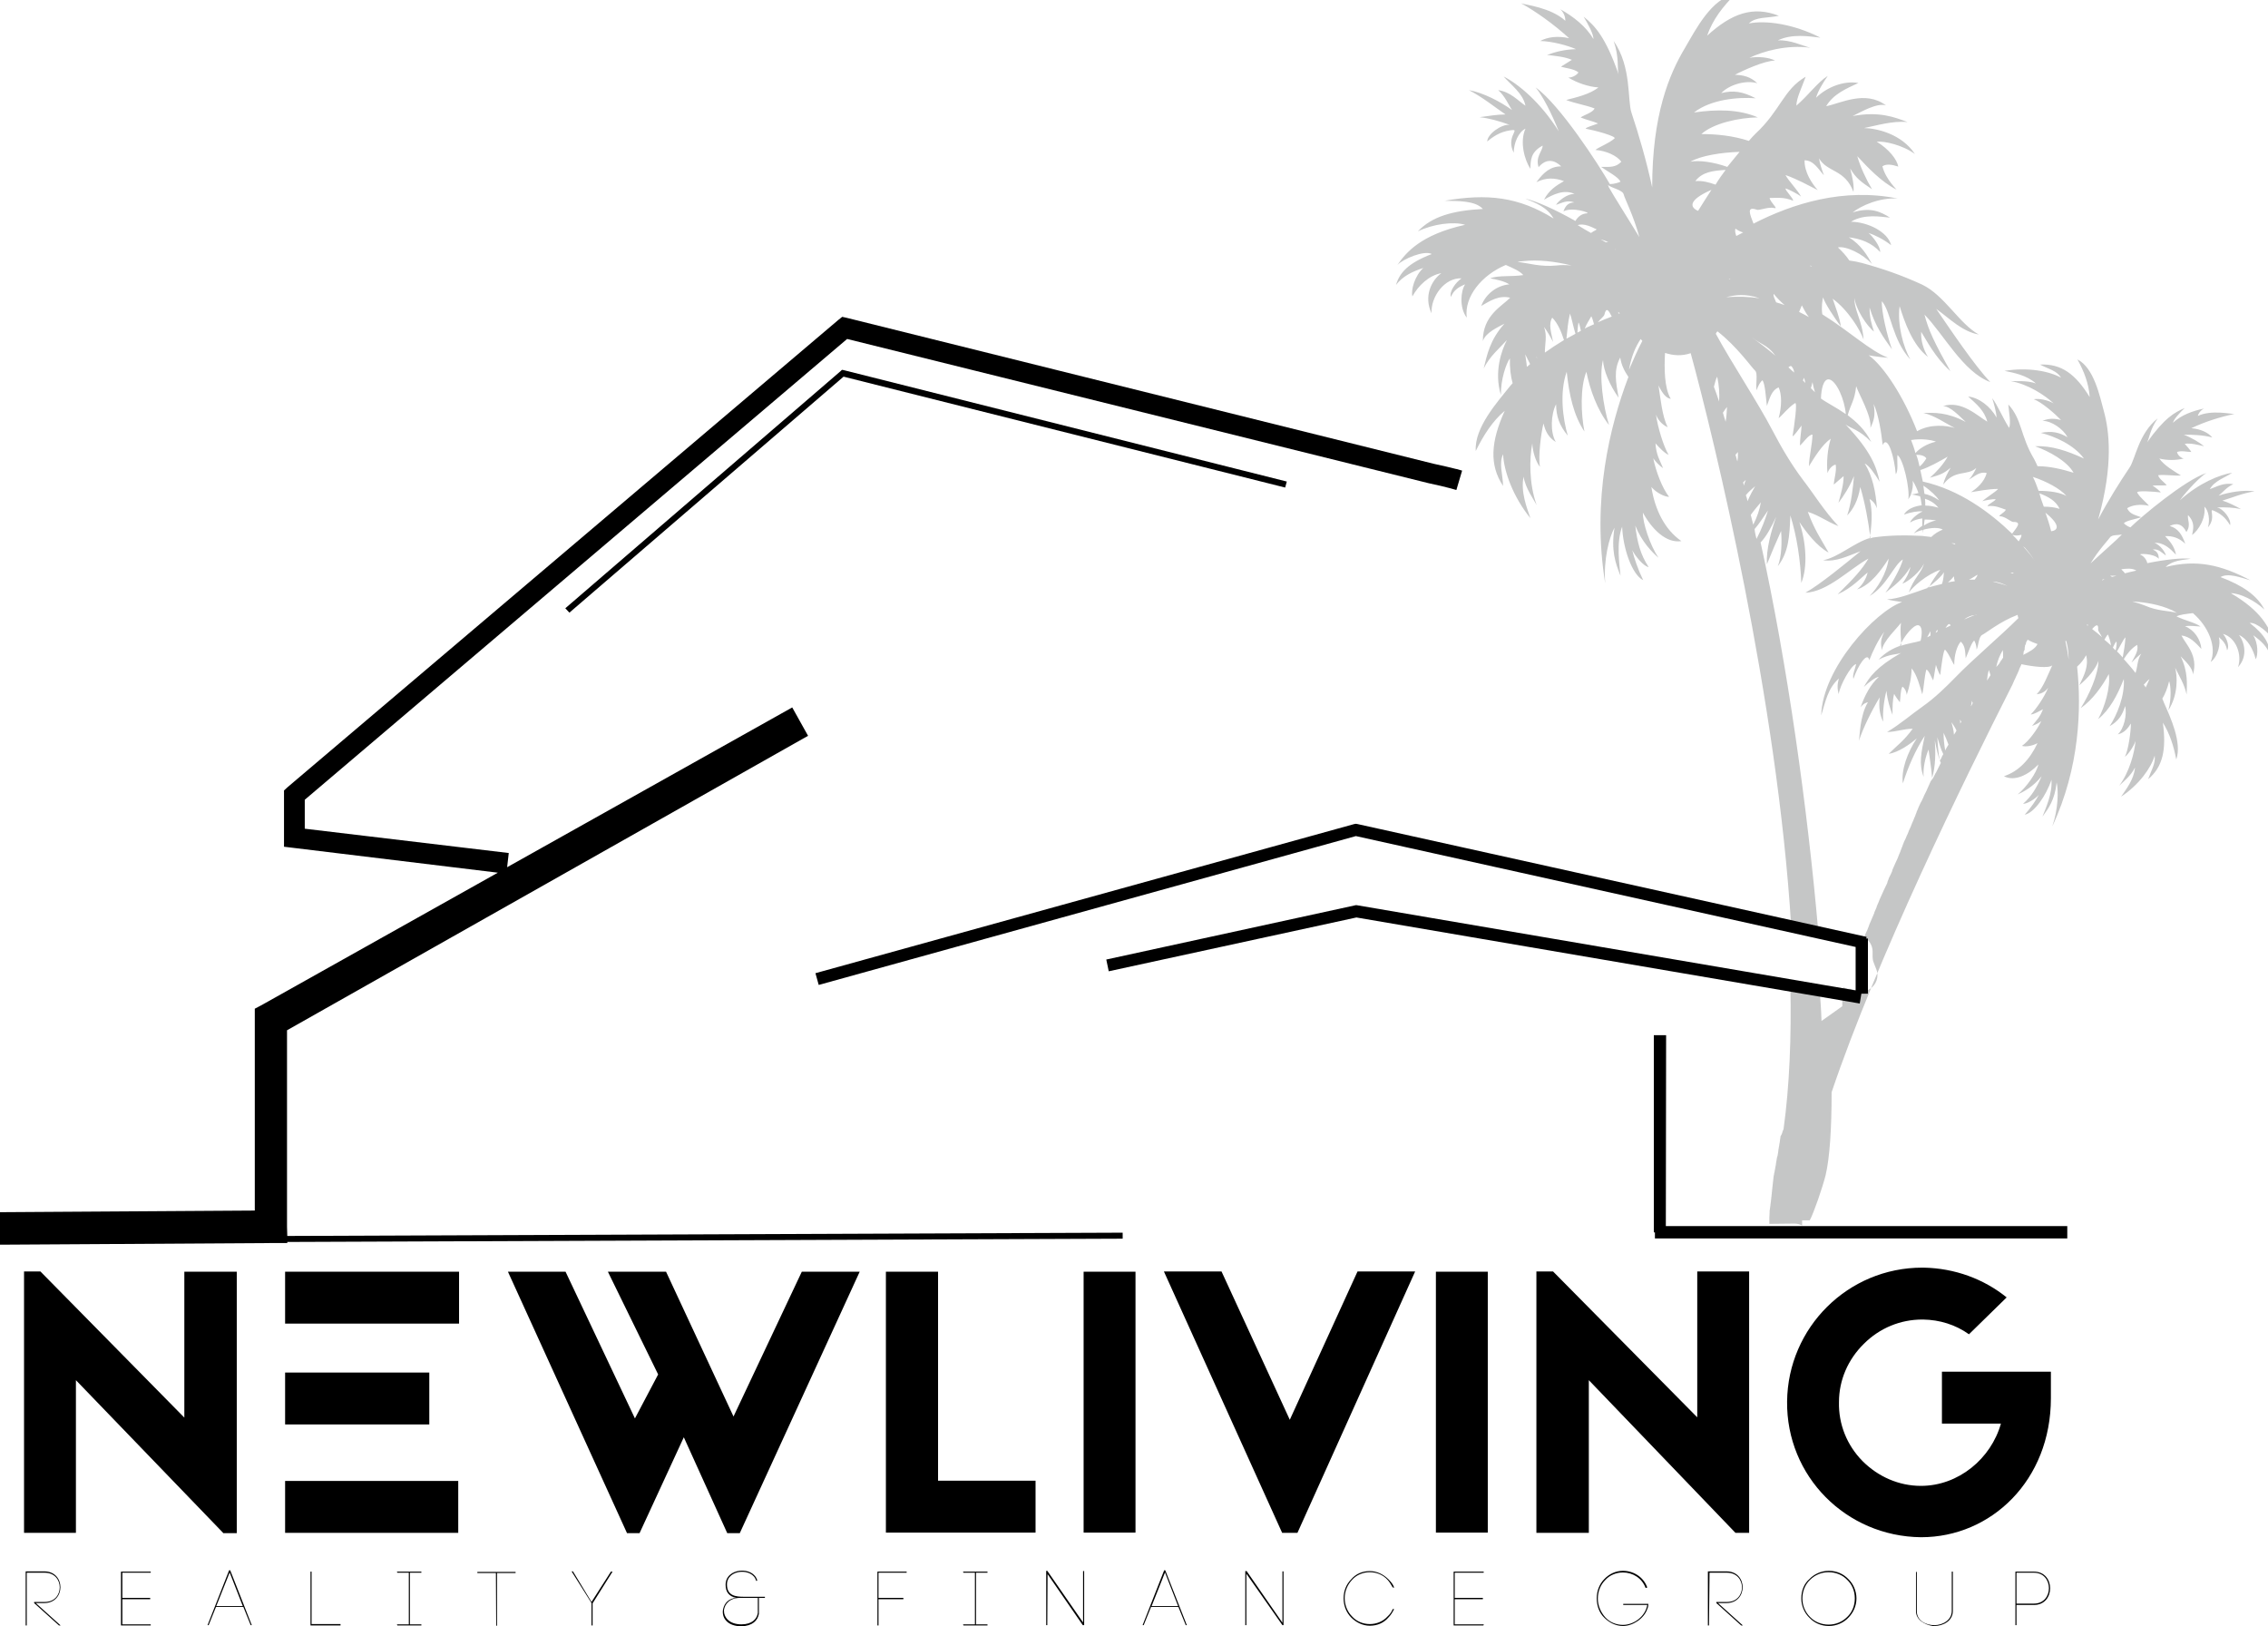 <?xml version="1.0" encoding="utf-8"?>
<!-- Generator: Adobe Illustrator 23.0.1, SVG Export Plug-In . SVG Version: 6.00 Build 0)  -->
<svg version="1.1"
	 id="Vrstva_1" shape-rendering="geometricPrecision" text-rendering="geometricPrecision" image-rendering="optimizeQuality"
	 xmlns="http://www.w3.org/2000/svg" xmlns:xlink="http://www.w3.org/1999/xlink" x="0px" y="0px" viewBox="0 0 830.5 595.3"
	 enable-background="new 0 0 830.5 595.3" xml:space="preserve">
<g id="Vrstva_x0020_1">
	<path fill-rule="evenodd" clip-rule="evenodd" fill="#C5C6C6" d="M751.1,194.5c-0.6-2.4-1.3-4.6-2.1-6.8
		C754.8,192.4,753.5,194.2,751.1,194.5z M727.6,249.2L727.6,249.2c0.1-1.3,0.3-2.7,0.7-3.9c0.1,0.3,0.3,1,0.6,1.9l0,0l0,0l0,0l0,0
		l0,0l0,0l0,0l0,0l0,0l0,0l0,0l0,0l0,0l0,0l0,0l-0.4,0.6l0,0l0,0l0,0l0,0l0,0l0,0l0,0l0,0l0,0l0,0l0,0l0,0l0,0l0,0l0,0l0,0l0,0l0,0
		l0,0l0,0L727.6,249.2L727.6,249.2L727.6,249.2L727.6,249.2L727.6,249.2L727.6,249.2z M722.4,257.4c-0.3,0.4-0.4,0.9-0.7,1.2l0,0
		c0.1-0.6,0.3-1.3,0.4-2.1C722.2,257,722.2,257.1,722.4,257.4z M718.2,264.2l-0.4,0.7c0-0.4,0-1-0.1-1.5
		C717.9,263.8,718.1,264.1,718.2,264.2z M712.4,274.5l-0.1,0.3c-0.4-2.2-0.6-4.6-0.6-6.5c0.6,1.2,1.2,2.7,1.8,4.3l0,0l0,0l0,0l0,0
		l0,0l0,0l0,0l0,0l0,0l0,0l0,0l0,0l0,0l-0.6,1l0,0l0,0l0,0l0,0l0,0l0,0l0,0L712.4,274.5L712.4,274.5L712.4,274.5L712.4,274.5
		L712.4,274.5z M667,373.8c-0.1-3.9-0.4-7.7-0.7-11.8c-1.6,0.9-3.7,1-5.2-0.1c-0.9-0.6-1.9-0.9-3.3-1c-0.6,0-1,0-1.6-0.1
		c-0.1,0-0.4-0.1-0.6-0.1c0.4,18.9-0.3,36.8-2.5,52.7l0,0l0,0l-0.3,0.7l-0.1,0.3l-0.1,0.4l-0.3,0.7L652,416v0.1l-0.1,0.7l-0.1,0.6
		v0.1l-0.1,0.7v0.1l-0.1,0.4l-0.1,0.7v0.1l-0.1,0.4l-0.1,0.7l-0.1,0.4v0.3l-0.1,0.7l0,0l-0.1,0.6l0,0l-0.1,0.6l-0.1,0.3l-0.1,0.3
		l-0.1,0.6l0,0l-0.1,0.6l0,0l-0.1,0.6l-0.1,0.6v0.1l-0.1,0.6l-0.1,0.4v0.1l-0.1,0.6l0,0l-0.1,0.4v0.1l-0.1,0.6l-0.1,0.3l-0.1,0.7
		l-0.1,0.4l-0.1,0.7v0.1l0,0v0.1l-0.1,0.7v0.1l0,0v0.1l-0.1,0.7v0.1l0,0v0.1l-0.1,0.7v0.1l0,0v0.1l-0.1,0.7v0.1v0.1l-0.1,0.7v0.3
		l-0.1,0.7v0.3l-0.1,0.7v0.1v0.1l-0.1,0.6v0.3c0,0.3-0.1,0.4-0.1,0.7v0.1l-0.1,0.7v0.1l-0.1,0.7v0.1c0,0.3,0,0.4-0.1,0.6v0.1
		c0,0.3,0,0.4-0.1,0.6v0.1c0,0.1,0,0.4-0.1,0.6v0.1c0,0.1,0,0.4,0,0.6c0,0.7-0.1,1.3-0.1,2.1c0,0.7,0,1.3,0,2.1
		c3.1,0,6.1-0.1,9.2-0.1c1,0,2.1,0.3,2.8,0.7c0-0.4,0-0.9,0-1.3v-0.6h2.8c1.5-2.8,4.6-11.8,5.8-16.5c1.5-6.4,2.2-16.8,2.2-30.4
		c16.5-48.8,48.1-113.5,66.2-149.2l0,0l0.7-1.6l0.3-0.6l0.3-0.7l0.7-1.5l0.4-0.9l0.1-0.4l0.7-1.5l0.1-0.3c4.3,0.9,10.1,1.6,11.3,0.4
		c-1.3,2.8-3.3,8.2-5.7,10.6c0.9-0.1,2.8-0.4,4.2-2.4c-1.3,3.3-4.5,8-6.4,9.8c1.2,0,3.1-1.2,4.5-1.9c-1.2,3.1-2.4,4-4,6.1
		c1.2-0.4,2.7-1.2,3.4-1.8c-1.5,3.1-4.6,7.4-7.1,9.1c1.2,0.4,3.7,0.1,5.7-1c-2.8,6-7,10.4-12.3,12.1c4,2.1,9.1-0.6,12.6-4.3
		c-0.6,3-4.3,8.3-7.6,11c2.2-1,5.7-2.8,8.8-6.7c-1.8,4.2-3.7,7.4-6.8,10.1c1.5,0.1,4.6-1.9,5.8-3.3c-1,1.9-3,4.9-5.2,7.3
		c3.4-0.6,7.9-7,9.8-12.8c0.4,5.1-2.1,10.4-3.3,13.5c2.2-3,4.5-6,5.2-12.5c0.7,3,0.6,9.7-1.6,16.1c10.1-21.6,10.7-43.3,9.1-58.5
		c1.3-1.2,2.4-2.5,3.3-4.2c1,3.9-0.6,7.1-2.5,11c3.3-2.7,6.1-6.2,7-8.9c0,4.8-3.4,12.5-6.5,17.3c4.3-3,7.9-8,10.3-12.5
		c0.7,4.8-1.5,12.1-3.9,16.5c4.2-3.4,7-8.6,9.4-14.7c0.4,6.2-2.5,13.2-5.2,17.3c3.3-1.9,4.6-4,5.7-7.4c0.7,3.3-0.4,8.2-2.7,10.4
		c2.4-0.6,3.6-2.1,4.8-4c0,2.8-0.9,9.7-2.2,12.2c1.3-1,3.1-3.6,3.9-5.8c-0.4,4.3-2.2,11.3-6,16.4c1.3-1.3,4.3-3.6,5.8-6.7
		c-0.4,4.5-3.3,8-5.1,10.7c6.5-4.3,10.9-10.4,12.3-15c0.4,2.8-1.3,5.5-2.4,8.6c5.5-4.6,6.7-11,5.4-20.7c2.5,4,4,8.6,4.9,13.5
		c2.2-6.2-2.2-15.6-4.5-20.8c-0.1-0.4-0.4-0.9-0.6-1.5c1-1.6,1.9-3.9,2.5-6.4c0.6,1.6,0.9,6.5-0.3,10.7c3.7-5.8,3.3-12.5,2.5-15.6
		c1.3,2.7,3.4,6,4.2,9.8c0.1-3.7,0.6-8.2-2.2-14c1.5,1.6,4.5,4.2,4.5,6.7c2.1-7-2.7-11.2-4.2-14.3c3.1,0.3,5.2,2.7,7.3,4.9
		c-0.3-3.6-2.7-7-6-8.3c1.6-0.3,3.9,0,5.7,0.1c-2.1-1.5-5.5-2.1-8.8-3.7c1.3-0.7,3.6-0.9,6-1.2c5.7,4.9,8.8,12.3,6.5,17.9
		c2.8-2.1,3.7-6.8,3-9.1c1.6,1.3,2.7,2.7,3,4.8c1-1.3-0.1-4.5-1.5-6c4.8,1.3,7.1,7.7,5.5,12.2c3.6-3.9,2.5-8.9,0.4-11.8
		c3.3,1.6,5.2,5.4,6.1,8.9c0.9-1.6,0.9-5.8-0.9-8.8c3,2.2,5.1,4.2,6.1,7.1c-0.1-3.7-1.6-7.1-7.4-11.6c2.4-0.4,7.4,4,8.6,6.1
		c-1.5-4.3-4.2-10.4-15.5-17c3.4,0,8.8,2.7,12.3,6c-2.7-5.2-7.9-8.8-16.1-11.9c2.7-1.6,7.3,0.1,11,1.2c-11-5.8-19.8-7.7-31.1-4.9
		c2.7-2.5,6.1-2.5,9.2-3c-3.3-0.4-9.4,0.3-15.9,1.6c-0.3-1.3-1.2-2.5-2.5-3.1c-1-0.4,4.8-0.6,6.7,1.5c0-2.1-0.9-2.8-2.2-3.4
		c2.2-0.3,3.3,1.2,4.8,2.2c-0.1-1-2.1-4-4.2-4.6c3.3-0.3,5.8,2.1,7.9,4.3c-0.6-3.1-2.2-4.9-4-6.8c2.7-0.1,5.1,0.6,7.4,2.8
		c-1.2-3.4-2.7-5.7-5.7-6.5c2.4-1.2,4.6-0.9,6.1,2.2c1.8-2.5,0.3-4.5,0.6-6.2c2.7,2.8,1.9,5.1,1.5,7.3c2.4-1.8,5.1-6.2,4.5-10.4
		c1.6,1.5,2.1,4.9,1.3,7.6c3.1-3.6,0.3-6.8,1.9-6.2c2.5,1,4.5,2.5,6.2,5.4c0.6-2.1-2.5-6.1-4.8-6.5c3-0.1,6,0,8.8,0.6
		c-2.2-1.2-4.5-2.4-6.8-3.1c3.4-1,7.3-2.7,11.8-3.4c-4-0.6-9.4,0.3-13.2,1.6c1.2-0.9,3.1-3.3,5.4-4.2c-3.6-0.7-6.2,1-8.6,1.8
		c1.6-3,5.7-4.3,8.2-6c-4.5,0.7-12.1,3.7-19.2,10.1c0.7-1,5.8-7.4,9.7-10c-8,2.7-23.7,15.9-27.8,19.9c-1.2-0.4-2.1-1.2-2.4-1.5
		c0.9-1,4.2-1.5,6.4-2.2c-2.5-0.9-4.2-1.2-5.2-3.3c1.8-1.2,4.9-1.6,8-0.9c-0.7-1-3.1-2.8-4.3-4.8c-0.4-0.9,6.1-0.4,8.6-0.1
		c-0.1-0.4-1.9-1.8-3-2.5c1.8-0.1,3.6,0,5.2-0.1c-0.7-1-3-2.5-3.1-3.7c2.8-0.3,5.5,0.3,8.3,0.1c-2.4-1.5-6.2-3.7-7.9-6.2
		c2.7,0.7,6.2,0.7,8.9,0c-1.5-0.4-2.4-1.8-2.4-2.4c1.6-0.6,3.7,0,5.2,0c-0.1-0.4-2.1-2.7-2.4-3c2.4-0.3,4.8,0.4,7.1,0.9
		c-1.9-1.5-4.5-3.1-7.4-4.2c2.7-0.1,7.3,0.1,10.4,1c-1.6-1.9-4.3-3.1-7.7-3.4c5.2-2.5,11.2-4.3,15.8-5.2c-1.3,0-8.5-1.6-13.4,0.7
		c0.1-0.6,0.7-1.8,2.2-2.7c-4.2,0.9-8.3,2.4-11.3,5.2c0.3-1.3,2.4-3.6,4.3-5.4c-3.7,1.6-7.4,3.6-13.8,12.6c0.9-1.6,1-4.6,3.9-8.8
		c-7,5.5-8.2,15-10.3,18c-3.7,5.5-7.9,12.2-11.5,19c5.7-20.1,4-32.7,2.1-39.6c-1.5-5.5-3.6-15.9-9.7-19c2.4,4.3,4.2,8.9,4.5,13.8
		c-5.1-8.3-10.3-12.3-18.2-11.9c3,1.6,6.2,2.2,7.7,4.8c-4.3-2.4-12.1-3.9-20.7-2.5c3.3,0.7,8,1.5,11.5,4.6c-3.3-1.2-7.4-0.7-9.4-0.9
		c6.7,1.2,12.6,5.2,15.9,8.2c-2.1-1.2-5.4-1.9-7.3-1.5c2.8,0.9,8,5.5,10,7.6c-2.4-0.6-4.3-0.7-6.8,0.3c3.4,0,7.6,3,9.2,6
		c-3.1-1.8-5.7-2.4-9.8-1.6c4.9,1.2,12.1,4.3,15.8,9.4c-6.1-2.8-11.9-4.8-17.9-4.5c5.1,1.8,11.8,5.5,14.1,9.7
		c-3.9-1.2-8.6-2.4-13.2-2.4c-0.4-1-0.9-1.9-1.3-2.7c-5.1-8.6-4.3-14.4-9.4-19.9c0.3,3.4,1,6.7,0.3,8.6c-2.5-4-4.2-8.3-6.2-10.9
		c0.7,2.2,1.5,5.1,1.6,7.1c-2.2-4-6.4-7.3-10.4-7.7c3,2.7,6,5.2,7,9.2c-3.6-2.1-9.4-7.9-16.2-5.7c2.7,0,6.2,3.9,8.3,5.8
		c-6.8-3.6-11.5-3.4-15.5-3.3c4.3,1,8.2,3.9,11.5,5.5c-3-0.9-8.9-1.6-13.8,1.2c-4.9-12.6-12.1-23.7-17.7-27.8
		c1.3,0.3,6.1,0.9,7.1,0.9c-6.5-2.4-14.3-9.8-24.1-15.9c-0.4-2.4,0-5.4,0.3-6.2c0.4,1.8,4.2,7.7,6.5,10.6c-0.6-3.7-1.8-6.4-3-10.1
		c5.7,4.2,10.1,11.5,11.3,14.9c-0.4-6.8-3.6-10.9-3.3-15.2c0.3,3.9,4.5,10.3,7.1,12.3c-1-3.1-1.6-5.2-1.6-8.8
		c1.9,6.5,5.2,11.2,8.2,15.3c-1.8-5.1-3.9-13.8-3.7-17.6c3.4,3.9,3.7,14,10.4,21.3c-2.5-4.5-4.8-12.5-3.9-19.5
		c1.8,5.8,4.8,14.4,10.4,18.6c-1.6-2.5-2.7-6-2.5-9.2c1.9,3,5.1,9.4,10.7,14.4c-5.8-10.3-8-14.9-9.5-20.7c7,7.1,14.1,21,24.1,24.7
		c-5.8-6.1-14.6-19.2-19.8-26.8c5.1,3.7,9.5,8.3,15.6,9.4c-7.1-3.9-12.6-14.4-20.8-18.3c-7.4-3.4-14.3-5.8-22-7.9
		c-1.5-0.4-3-0.7-4.6-0.9c-1.2-1.8-2.7-3.4-4.2-4.8c3-0.6,9.2,2.4,12.5,6.1c-1.5-2.8-4-7.1-8.5-9.8c4.5,0.6,8.2,1.9,11.5,5.4
		c0-2.2-2.8-5.8-4.3-7c2.1,0.7,5.4,2.2,8.3,4.5c-1.2-4.9-8.5-8.5-14.7-8.6c4.9-3,11-1.8,14.3-1.5c-3.4-2.1-7-4-13.7-1.9
		c3-2.4,9.7-5.5,16.5-5.1c-19.8-4-38.4,1.8-52.8,9.2c-1.3-3.4-2.7-6.5,1.2-5.1c0.9,0.4,4.2-1.2,6.5-0.6c1.5,0.4-1.6-2.2-1.8-3.7
		c3,0,5.1-0.4,8.6,1c0.1-0.9-2.8-3.6-2.8-4.5c1.2,0.3,4.8,2.2,5.7,3c-1-2.1-4.6-5.8-5.7-7.9c4.3,1.5,8.6,3.9,11.8,5.5
		c-2.1-2.4-4.9-6.5-4.8-10.9c3.4,0.1,4.9,3.1,7.1,5.5c-0.7-1.8-1.6-4.5-1.8-6.2c3,5.2,9.5,3.9,12.6,12.3c0.3-2.4-0.4-5.5-1.2-8.6
		c2.2,3.7,4,4.9,8,7.6c-2.2-3.7-4.3-8.2-5.4-12.1c4,4.3,8.8,9.4,14.3,12.2c0.6,0.4-3.9-3.6-5.1-8.5c1.5-1,3.6-0.6,5.8,0.1
		c-0.4-2.5-3.4-6.4-7.9-9.1c2.8-0.3,9.5,1.2,14,4.5c-4.9-7.4-14-9.4-18.6-9.5c4.5-0.9,10.3-2.7,15.9-2.2c-4.8-1.8-10.4-4-20.1-2.2
		c3.3-1.6,8.9-4.9,12.2-3.9c-7.6-5.7-16.7-0.7-21.9,0.3c2.7-4.5,7.3-6.4,11.8-8.5c-5.1-0.9-11.3,1.3-15.5,5.4c0.7-2.5,2.7-5.7,4.3-8
		c-3.6,2.2-7,7-11.5,10.9c0-2.7,1.9-6.4,3.4-10.6c-8.2,4.8-9.1,12.2-18.3,20.8c-0.7,0.7-1.6,1.6-2.5,2.7c-5.8-1.9-11.9-2.5-17.4-2.5
		c4.5-4,13.8-6,20.7-6.1c-7-3-14.9-3-23.4-1.8c6.2-4.8,16.1-5.7,22.6-5.2c-4.8-2.5-8.2-3-12.6-1.9c2.8-3,8.9-4.9,13.2-3.6
		c-2.5-2.4-5.1-3-8.2-3.1c3-1.6,10.9-5.2,14.7-5.2c-2.2-1.2-6.4-1.6-9.4-1c4.9-2.4,13.8-4.9,22.3-3.7c-2.5-0.6-7.4-3-11.9-2.7
		c5.2-2.5,11.3-1.5,15.6-1c-10-5.1-20.1-6.4-26.2-5.2c2.5-2.5,6.8-1.9,11-2.8c-9.5-3.7-17.3-0.9-26.3,7.3c2.1-6,5.8-10.7,10.3-15.2
		c-8.6,1.3-14.6,13.2-18.3,19.5C611.2,27.2,605,42,605,68.6c-2.1-9.7-4.9-19.3-7.6-27.4c-1.5-4.5,0.1-16.7-6.5-26.2
		c2.1,6.2,1.2,10,1.8,12.2c-4.8-13.7-8.6-17.7-12.8-21.1c1.8,3,3.6,6.4,3.6,8.2c-2.7-4.6-7.3-8.2-12.1-10.9c1.6,1.6,1.8,3.3,1.8,4.2
		c-5.4-4.9-14.6-5.8-16.2-6.4c5.4,3,11.9,7.6,17.6,12.8c-4.3-1-8-0.4-10.6,1c4.2,0.1,10,1.6,13.1,3c-4.2,0.1-7.6,1-10.6,2.1
		c3.1,0.4,6.2,0.6,9.1,1.8c-0.4,0.3-3.6,2.2-4,2.5c1.8,0.6,4.6,0.7,6.4,2.1c-0.3,0.6-1.8,1.9-3.7,1.9c3.1,1.9,7.4,3.4,11,3.6
		c-3,2.5-8.3,3.7-11.8,4.6c3.3,1.3,7,1.8,10.4,3.1c-0.6,1.5-3.9,2.4-5.1,3.3c2.1,0.9,4.3,1.3,6.4,2.2c-1.5,0.6-4.2,1.3-4.6,1.9
		c3.3,0.6,11.5,2.8,10.6,3.6c-2.2,1.9-5.7,3.1-7,4.2c4,0.3,7.9,2.1,9.5,4.3c-2.1,2.2-4.2,1.9-7.4,1.9c2.5,1.8,6.2,3.6,7.1,5.4
		c-0.4,0.3-2.4,0.9-3.9,0.9c-4-7-18.4-29.2-27.2-35.4c3.9,4.6,7.9,14.6,8.5,16.1c-6.7-10.7-14.9-17.4-20.2-20.1
		c2.7,3.1,7.1,6.2,8,10.7c-2.7-1.8-5.5-5.1-10-5.7c2.5,2.1,4,5.8,5.1,7.3c-4.3-3.1-10.6-6.4-15.8-7.3c5.2,2.7,9.4,6.2,13.4,8.9
		c-3.1,0-6.4,0.6-9.5,1c3.7,0.4,7.4,1.5,11,2.8c-3-0.3-8.2,3.4-8.2,6.1c3.3-2.8,6.1-3.9,9.4-4.2c2.2-0.1-2.5,2.8,0.3,8.3
		c0-3.6,1.8-7.6,4.3-8.8c-2.2,4.9-0.3,11.5,1.8,14.7c0.1-3,0-6.1,4.5-8.5c-0.1,2.2-2.7,4-1.5,7.9c2.8-3.3,5.8-2.7,8.3-0.3
		c-3.9,0-6.4,2.1-9.1,5.8c3.6-1.8,6.8-1.6,10.1-0.4c-2.8,1.6-5.5,3.3-7.3,6.8c3.3-1.9,7.3-3.9,11.2-2.1c-2.8-0.1-6.1,2.7-6.8,4
		c2.2-0.7,4-1.9,6.7-0.9c-1.8,0.1-3.1,0.7-4,3.3c3.1-1.8,10.3,0.6,8.6,0.7c-1.9,0.1-3.4,1.3-4.2,2.8c-7.4-4.2-14.4-7.3-18.4-8.2
		c3.9,1.6,8,3.1,10.4,7.3c-12.9-8-24.4-9.2-39.9-6.5c4.9,0.1,11.2-0.1,14,3c-11.2,0.6-18.7,2.8-23.8,8.2c5.5-2.7,13.1-3.7,17.3-2.4
		c-16.2,3.6-21.6,10.1-24.8,14.7c2.1-2.2,9.8-5.5,12.6-4c-8.6,3.3-11.8,6.8-13.1,11.3c2.4-3.1,5.7-4.8,10-6.2c-3.1,2.8-4.6,8-4,10.4
		c2.2-4,6.1-7.7,10.6-8.5c-3.7,2.7-6.5,8.5-3.6,14.7c-0.3-6.1,4.8-13.1,11-12.8c-2.2,1.5-4.6,4.9-3.9,6.8c1-2.4,2.7-3.6,5.2-4.6
		c-1.6,2.4-2.2,8.5,0.6,12.2c-1-7.7,5.5-15.6,14.3-19.3c2.7,1.2,5.1,2.2,6.4,3.7c-4.5,0.7-9.1,0-12.1,1.2c2.2,0.4,5.1,1,7,2.2
		c-4.5,0.4-8.6,3.4-10.3,7.9c3.3-1.9,6.5-4,10.6-3c-3,3.1-10.1,6.5-10,15.9c0.9-3.1,5.5-5.1,7.9-6.4c-5.4,6-6.4,11.6-7.6,16.4
		c2.2-4.5,6-7.6,8.5-10.4c-1.9,3.6-4.8,11.6-2.2,20.1c-0.1-5.5,1.9-11.5,3.3-13.4c-0.1,3.4,0.3,6.7,1,9.1c-0.3,0.3-0.6,0.7-0.9,1
		c-4.5,5.7-13.2,15.2-12.6,23.8c2.8-5.7,6.1-10.9,10.6-14.7c-5.1,11.3-5.7,19.8-0.6,27.5c-0.1-4.3-1.6-8.2,0-11.6
		c0.3,6.2,3.6,15.5,10,23.4c-1.3-3.9-3.6-9.5-2.5-15.2c0.7,4.3,3.7,8.3,4.8,10.4c-2.8-7.7-2.7-17-1.6-22.6c0.1,3,1.3,6.8,2.8,8.6
		c-0.7-3.7,0.4-12.3,1.3-15.9c0.7,3,1.9,5.2,4.5,6.8c-2.1-3.6-1.8-10.1,0.1-13.8c0.1,4.6,1.2,7.7,4.3,11.5
		c-1.8-6.1-3.1-15.8-0.4-23.4c0.9,8.5,2.5,15.9,6.5,21.9c-1.3-6.5-1.6-16.2,0.7-21.9c1.3,6.5,4,14.1,8.3,19.5
		c-2.2-7-3.7-18.2-2.2-23.8c0.1,3.6,2.4,9.2,5.7,13.8c-1-5.7-1.9-10.1,0.6-14.7c0.4,2.7,1.5,4.9,3,7.1c-6.8,17.9-13.5,44.9-8.5,75.6
		c-0.7-8.8,1.5-17,3.4-20.4c-1.3,8.3,0.3,12.9,2.2,17.6c-0.4-4.3-1.6-12.1,0.6-18c0.3,7.9,3.6,17.6,7.7,19.6c-1.9-3.9-3.4-8.3-4-11
		c1,2.1,4.2,6,6,6.2c-3-4.5-4.2-9.2-4.9-15.2c2.4,6,6.1,9.7,8.5,11.8c-3.1-4.6-5.8-12.8-5.7-16.5c3.3,6,8.5,11.3,14.1,10.4
		c-6.1-4.2-9.7-11.5-11-19.8c1.9,2.2,4.9,3.6,6.5,3.6c-2.5-3.1-4.9-9.5-5.8-14.1c0.7,1,2.2,2.7,3.6,3.6c-1.3-3.1-2.5-4.8-2.8-9.1
		c1.3,1.5,3.4,3.7,4.8,4.2c-1.8-3-4-10.1-4.6-14.7c1,2.8,3.3,4.2,4.3,4.6c-2.1-3.9-2.7-11.2-3.4-15.3c1.5,3.1,3,4.8,4.5,4.9
		c-2.4-4-2.4-11.3-2.1-16.8c3,1,6.2,1.2,9.4,0.1c8.6,31.5,31.7,126.5,36.8,209.8c0.7-0.1,1.5-0.3,2.2-0.3c1.2,0,2.1,0.3,3,0.7
		c1.2,0.1,2.5,0.4,3.6,1c0.3,0,0.4,0,0.4,0c0.3,0,0.4,0.1,0.7,0.3c-3.9-44.8-11.3-97.8-21.1-142.2c2.1-2.2,3.9-5.5,5.7-9.4
		c-1.8,5.2-3.7,11.8-3.4,17.4c1.8-4.5,3.6-8.6,5.2-12.2c0.3,3.6,0.3,9.1-1.2,12.9c3.9-5.1,4.3-10.6,4.6-18.6
		c2.4,7.7,3.7,16.5,4,24.7c2.4-5.8,1.8-14.7-0.7-22.3c2.4,3.6,6.4,8.9,10.7,11.2c-3.1-5.5-5.1-8.2-7.6-14.9c4.2,1.3,7,3.6,11.2,5.2
		c-5.2-5.5-9.1-11.9-12.9-16.8c-4.3-5.7-7.9-11.8-11.3-18.3c-5.2-10-14.9-24.6-20.7-35.3c0.1-0.3,0.3-0.6,0.6-0.9
		c7.1,5.5,12.5,13.2,13.7,14.3c1.3,1,0.1,5.5,0.7,7.3c0.4-1.8,1.6-3.4,2.1-3.7c1,1.6,1.2,6.1,1.6,9.4c1.2-3.3,1.8-5.7,4.3-6.8
		c1.2,2.5,1.2,7,0,11.3c1.3-1,3.6-4,6-5.5c1-0.6-0.3,8.5-0.9,12.1c0.6-0.1,2.2-2.5,3.3-3.9c-0.1,2.4-0.6,4.9-0.6,7.3
		c1.2-0.9,3.1-4,4.6-4c-0.1,3.9-1.2,7.7-1.3,11.6c1.9-3.1,4.9-8,8-10.1c-1.2,3.7-1.6,8.8-1.2,12.6c0.7-2.1,2.4-3.1,3-3.1
		c0.4,2.4-0.6,5.2-0.7,7.3c0.4-0.3,3.1-2.7,3.6-3.1c0,3.3-1,6.4-1.9,9.8c1.9-2.5,4-5.7,5.7-9.8c-0.3,3.7-1,10.1-2.5,14.4
		c2.2-2.2,4-5.5,4.8-10.4c1.8,6.1,3,12.8,3.7,18.6c-6.1,1.8-11.6,7.1-17.3,8.2c4.8,0.7,9.1-1.6,13.7-3.3
		c-5.5,4.5-14.7,12.1-20.2,15.2c8.2-0.3,16.4-8.9,23.1-12.5c-2.4,4-4.9,6.8-11.3,13.1c5.4-2.4,8.9-6.4,11-8
		c-0.6,2.5-2.1,4.8-3.9,6.2c5.1-1.6,9.1-7.4,11.6-11.3c-0.7,5.5-4.2,10.9-7,13.7c6.5-3.9,8.8-11.3,12.2-13.4
		c-0.6,2.8-4,8.9-6.4,12.2c3-2.4,6.5-4.9,9.2-9.5c-0.7,2.7-1.6,4.2-3,6.2c2.4-0.9,6.8-4.6,7.9-7.4c-0.7,3.3-3.9,5.5-5.5,10.6
		c1.6-2.2,6.4-6.5,11.5-8.3c-1.6,2.2-3,4-4.2,6.5c-6.1,2.1-11.2,4.2-15.3,4.3c0.7,0.3,4.5,0.9,5.5,1c-9.8,3.4-29.2,24.3-29.6,41.5
		c1.5-4.8,2.4-10,6.5-13.5c-0.6,1.8-0.7,3.6-0.1,5.7c0.4-3.1,4.5-10.6,6.4-11c-0.4,1.8-1.5,4.2-1,5.4c1.5-4.5,5.1-10.3,5.8-6.8
		c1.3-3.4,3.4-7.7,5.5-10.4c-1.5,3-1.3,4.3-0.9,6.8c0.4-3.4,5.8-8.3,7-10.1c-0.4,4,0.1,5.1,0.1,8.3c-2.8,0.9-5.8,2.5-8.3,5.2
		c4.2-2.2,6.7-1.8,8.3-2.5c-9.1,5.2-11.6,8.8-13.7,12.5c1.9-1.8,4.3-3.6,5.5-3.7c-3,2.7-5.2,6.8-6.7,11.2c1-1.5,2.2-1.8,2.7-1.9
		c-3,4.9-3,12.8-3.3,14.1c1.6-4.8,4.5-10.7,7.6-15.9c-0.4,3.7,0.1,6.7,1.3,8.9c-0.3-3.6,0.4-8.5,1.2-11.3c0.3,3.4,1.3,6.4,2.2,8.8
		c0-2.7,0-5.4,0.6-7.7c0.1,0.4,1.8,2.8,2.1,3.1c0.3-1.6,0.1-4,0.9-5.7c0.4,0.1,1.5,1.3,1.6,3c1-2.8,1.8-6.7,1.8-9.7
		c1.9,2.2,3.1,6.7,3.9,9.5c0.7-3,0.7-6.1,1.5-9.1c1,0.4,1.9,3.1,2.5,4c0.4-1.8,0.6-3.7,1-5.7c0.4,1.3,1.2,3.4,1.6,3.7
		c0.3-2.8,1.2-9.8,1.8-9.2c1.5,1.6,2.5,4.5,3.3,5.5c0-3.4,0.9-6.8,2.4-8.5c1.6,1.5,1.6,3.4,1.8,6.1c1-2.2,2.1-5.7,3.1-6.5
		c0.3,0.3,0.9,1.9,0.9,3.3c0.7-1.2,0.7-4.8,2.1-5.4c1-0.4,6.5-4.9,12.9-7.3c0.1,0.4,0.1,0.7,0.3,1.2c-6.5,6.5-16.8,15.2-22.8,21.4
		c-3.9,4-7.7,7.7-12.2,10.9c-3.9,2.7-8.2,6.5-13.1,9.4c3.6-0.1,6.1-1.2,9.4-1.2c-3.3,4.5-5.4,5.8-8.8,9.2c3.7-0.6,7.9-3.6,10.3-5.7
		c-3.4,5.1-5.8,11.6-5.1,16.5c1.9-6,4.6-12.2,8-17.4c-1.3,6.1-2.2,10.3-0.4,15c-0.3-3.3,0.7-7.4,1.8-10c0.4,3.1,1,6.5,1.3,10.4
		c1.3-4.2,1.3-9.5,1-13.8c0.6,3.1,1.2,6.1,2.2,8.3l0,0l-0.9,1.8l0,0l-0.9,1.8l-0.1,0.1c-0.3,0.6-0.6,1.2-0.9,1.8L707,286l-0.4,0.9
		l0,0l-0.4,0.9l-0.4,0.9l-0.4,0.9l-0.9,1.8l-0.1,0.3l-0.7,1.5l-0.4,0.7l-0.7,1.5l0,0l-0.4,1l-0.4,0.9v0.1l-0.4,1v0.1l-0.4,0.9l0,0
		l-0.4,1l0,0l-0.4,0.9l-0.4,1l-0.1,0.3l-0.7,1.5l-0.1,0.3l-0.4,1l-0.3,0.6l-0.4,1l-0.6,1.2l-0.1,0.3l-0.4,1v0.1l-0.3,0.7l-0.1,0.3
		l-0.4,1v0.1l-0.4,0.9l0,0l-0.4,1l-0.1,0.3l-0.3,0.7l-0.7,1.5l-0.4,0.9l-0.7,1.6v0.1v0.1l-0.1,0.3l-0.6,1.3l-0.6,1.2v0.1l-0.4,1
		l-0.1,0.4v0.1l-0.9,1.9l-0.3,0.6c-0.6,1.3-1.2,2.7-1.8,4v0.1l0,0l-0.9,2.1v0.1l-0.1,0.3l-0.7,1.6l-0.1,0.3v0.1l-0.9,2.1l0,0
		l-0.9,2.1l-0.1,0.3l-0.1,0.3l-0.7,1.8l0,0l-0.1,0.1l-0.9,2.1c1.8,1,3.1,3.1,3.1,5.2v2.1c0,0.3,0.1,0.9,0.1,1
		c0.1,0.6,0.4,1.2,0.6,1.8c0.1,0.3,0.9,2.2,0.9,2.4c1.2,4.8-3.9,9.1-8.2,6.8c-0.6,0-1.2-0.1-1.6-0.4c-0.9,0.1-1.8-0.1-2.5-0.6v0.1
		v0.1v0.1l-0.1,0.6v0.1v0.1v0.1v0.1l0,0v0.1l-0.1,0.3v0.1v0.1v0.1v0.1v0.1v0.1l-0.1,0.3v0.1v0.1v0.1v0.1v0.1v0.1v0.1v0.1v0.1l0,0
		v0.1v0.1v0.1v0.1l-0.1,0.3l0,0v0.1v0.1v0.1v0.1l0,0v0.1v0.1v0.1v0.1v0.1v0.1v0.1v0.1v0.1v0.1l0,0v0.1v0.1v0.1v0.1v0.1v0.1v0.1v0.1
		v0.1v0.1v0.1v0.1v0.1v0.1L667,373.8 M740.8,239.8l0.1-0.1v-0.1v-0.1v-0.1l0.1-0.1V239v-0.1v-0.1l0,0l0,0v-0.1v-0.1l0.1-0.1v-0.1
		l0.1-0.1v-0.1l0.1-0.1v-0.1v-0.1l0.1-0.1V237l0.1-0.1v-0.1l0,0l0,0v-0.1v-0.1v-0.1v-0.1l0.3-0.6v-0.1l0.1-0.1v-0.1v-0.1v-0.1l0,0
		l0,0v-0.1l0.6-1c1.2,0.7,2.4,1.2,3.6,1.6C745.3,237.5,743,238.7,740.8,239.8L740.8,239.8z M575.5,97.2c-6.1-1.5-12.2-2.2-17.7-1.6
		c-0.7,0.1-1.5,0.1-2.1,0.3c4,0.4,8.3,1.9,14.3,1.3C571.5,97,573.4,97,575.5,97.2L575.5,97.2z M600.8,124.1c0.1,0.3,0.4,0.4,0.6,0.7
		c-1.5,2.8-3.1,6.4-4.9,10.6C597.4,130.3,599,126.8,600.8,124.1z M684.6,197.1c0.7-4,1.3-9.8,0-14.4c0.6,0.3,1.9,1.2,2.7,3.4
		c-0.4-5.8-1.6-11.9-4.5-16.4c1.5,0.6,3.7,3.7,5.5,6.7c-1.2-5.5-3-11-12.5-21c1.6,1.3,5.1,1.9,9.4,6.4c-2.2-4.5-5.5-7.4-8.6-9.8
		c1.2-4.3,2.5-5.2,3.1-10.6c0.9,2.8,5.8,11,5.2,15.3c1.3-2.8,1.9-4.5,1.2-8.8c1.8,4,2.8,10.4,3.3,15c1.9-3.9,4.3,4.6,4.8,10.7
		c1-1.2,0.4-4.6,0.6-7c2.1,1.3,4.6,12.2,4,16.2c0.4-0.6,0.7-1.2,1-1.8c0.9,0.1,2.1,0.4,3.3,0.7c0.3,1,0.4,2.1,0.6,3.3
		c-2.8,0.3-5.5,1.5-6.5,3.4c2.5-0.9,5.1-1.3,6.7-1.2v0.1c-1.5,0.7-3.9,2.5-4.5,4c1.5-0.9,3-1.3,4.5-1.5c0,0.9,0,1.8,0,2.7
		c-1.3,0.9-2.4,1.9-3.1,2.8c0.9-0.6,2.1-1,3.3-1.3c0,0.4,0,0.7,0,1.2c0.1-0.4,0.1-0.9,0.3-1.3c2.7-0.7,5.5-0.9,7,0
		c-1.5,0.6-3,1.5-4.2,2.7c-1.2-0.1-2.2-0.3-3.4-0.4c-6.1-0.3-11.8-0.3-18,0.6C685.3,197,684.9,197.1,684.6,197.1L684.6,197.1z
		 M699.7,181.1c0.6-1.6,0.9-3.3,0.7-5.1c0.9,1.5,1.6,3,2.1,4.5C701.5,180.8,700.6,180.9,699.7,181.1z M704.5,192.4
		c0.1-0.7,0.1-1.5,0.3-2.2c1.3,0,2.7,0.1,4.2,0.3C707.3,190.9,705.8,191.5,704.5,192.4L704.5,192.4z M705,185.1c0-0.9,0-1.6-0.1-2.5
		c1.8,0.6,3.6,1.6,4.9,3.3C708.2,185.4,706.6,185.1,705,185.1L705,185.1z M704.7,180.8c-0.1-1-0.3-1.9-0.4-3
		c2.7,1.8,4.8,3.9,5.8,5.4C707.9,181.7,706.1,181.1,704.7,180.8z M704.1,176.3c-0.3-1.3-0.6-2.8-0.9-4.2c3.6-1.2,6.8-3.1,10-4.9
		c-1.5,2.7-4,5.5-6.5,7.7c3.6-1,5.1-1.5,7.6-3.7c-1.2,2.1-2.4,4.3-2.7,6.2c4.2-5.7,8.8-3,12.1-6.1c-0.6,1.3-1.6,3.1-2.7,4.3
		c2.1-1.2,3.9-3.1,6.5-2.4c-0.9,3.3-3.7,5.7-5.8,7c2.7-0.4,6.4-1.2,10-1.2c-1.2,1.3-4.6,3.3-5.8,4.5c0.9-0.3,3.9-0.9,4.9-0.7
		c-0.3,0.7-3,1.9-3,2.5c3-0.3,4.5,0.6,6.7,1.3c-0.3,1-3.3,2.4-2.1,2.4c1.9,0.1,4,2.1,4.8,2.1c3.4-0.1,1.2,2.1-0.4,4.3
		C728.6,187.5,717.5,179.3,704.1,176.3L704.1,176.3z M702.9,170.8c-0.3-1.5-0.7-3-1.2-4.3c1.6,0,3,0.3,3.7,1.3
		C704.7,169,703.8,170.1,702.9,170.8z M701.4,165.9c-0.4-1.6-1-3.3-1.6-4.8c3.6-0.6,7.4-0.1,9.1,0.6
		C705.4,162.5,702.6,164.4,701.4,165.9L701.4,165.9z M577.7,82.4c2.4-0.7,4.9,0.6,7,1.6c-0.3,0.3-1.2,0.6-2.1,1.3
		C581,84.4,579.4,83.5,577.7,82.4z M586.1,87.6c1,0.3,2.1,0.7,2.8,1c-0.3,0-0.6,0.1-0.9,0.1C587.4,88.4,586.7,87.9,586.1,87.6z
		 M591.3,91.2h0.1c0.1,0.1,0.3,0.3,0.4,0.4L591.3,91.2z M593.2,114.7l-0.6,0.1v-0.6C592.9,114.6,593.1,114.6,593.2,114.7z
		 M590.2,115.9c-1.8,0.7-3.4,1.3-5.1,2.1c0.9-1.2,2.2-2.1,2.4-2.8C588.2,112.2,589.1,113.7,590.2,115.9L590.2,115.9z M583.7,118.7
		c-1.2,0.6-2.4,1-3.4,1.6c0.7-1.8,1.6-3,2.4-4.5C583.1,116.4,583.4,117.7,583.7,118.7z M578.9,121.1c-0.4,0.3-0.9,0.4-1.3,0.7
		c0.1-1.5,0.3-3.1,0.4-3.7C578.3,118.3,578.6,119.8,578.9,121.1z M576.9,122.2c-1,0.6-2.2,1.2-3.3,1.8c0.3-3,0.6-6.4,1.3-9.2
		C575.5,116.4,576.1,119.6,576.9,122.2z M572.7,124.5c-2.5,1.5-4.9,3.1-7,4.6c0-3.3,0.9-6.1-0.3-9.4c1,1.3,2.4,3.7,3.3,5.5
		c-0.6-3.3-1.8-6.4-0.3-8.9C570.5,118.4,571.8,121.7,572.7,124.5L572.7,124.5z M562.9,131.2L562.9,131.2c-0.1-0.1-0.3-0.3-0.3-0.6
		L562.9,131.2z M560.3,133.3c-0.4,0.3-0.7,0.7-1.2,1c-0.1-1.5-0.4-3.1-0.6-4.6C559.1,130.9,559.7,132.1,560.3,133.3z M588.8,67.7
		c1.3,1.2,5.5,1.8,5.8,3.6c0.3,1.3,3.6,7.7,5.7,15.5c-4.5-7.4-9.2-14.7-11.2-18.3C589.1,68.3,588.9,68,588.8,67.7z M637,55.6
		c-1.3,1.6-2.8,3.4-4.5,5.5c-5.1-1.8-10.4-2.5-13.5-1.9C622.8,57,630.3,55.8,637,55.6z M631.9,62.2c-1.2,1.6-2.5,3.4-3.7,5.4
		c-2.5-0.9-4.9-1.5-7.4-1.3C623.4,62.9,627.3,62.5,631.9,62.2L631.9,62.2z M626.7,69.5c-1.6,2.5-3.3,5.1-4.9,7.7
		C619,76,617.8,73.4,626.7,69.5z M638.3,85.1c-0.9,0.4-1.6,0.9-2.5,1.3c-0.3-0.9-0.6-1.8-0.3-2.7C636.4,84.4,637.3,84.8,638.3,85.1
		L638.3,85.1z M663.7,97.5H663c0-0.1-0.1-0.1-0.1-0.3C663.1,97.3,663.4,97.5,663.7,97.5L663.7,97.5z M633.7,102.2l-0.4,0.1
		c-0.1-0.1-0.1-0.1-0.3-0.3C633.1,102.1,633.4,102.2,633.7,102.2L633.7,102.2z M662.4,116.1c-1.2-0.7-2.4-1.3-3.6-1.9
		c0.3-0.7,0.7-1.6,1-2.4C660.5,113.1,661.2,114.6,662.4,116.1z M653.5,111.7c-1-0.4-2.1-0.7-3.1-1c-0.4-1-1.2-2.4-0.9-3.1
		C650.8,109.2,652.1,110.5,653.5,111.7z M644.3,109.2c-3.9-0.6-7.9-0.7-12.2-0.4C635.3,108,639.2,107.4,644.3,109.2z M675.9,151.6
		c-3.6-2.5-7.1-4.2-9.1-5.7c0.1-3.4,0.9-7.3,3-7C672.5,139.4,675.5,146.4,675.9,151.6L675.9,151.6z M664.6,143.6
		c-0.4-0.4-1-1-1.5-1.5c0.3-0.7,0.4-1.5,0.6-2.2C663.9,141.1,664.2,142.4,664.6,143.6L664.6,143.6z M661.1,140.2l-0.9-0.9
		c0.1-0.3,0.3-0.7,0.4-1C660.8,138.8,660.9,139.4,661.1,140.2z M657,136.4c-0.7-0.6-1.5-1.3-2.1-1.9c0.4-0.4,0.9-0.7,1.2-0.3
		C656.6,134.8,656.9,135.5,657,136.4z M650.1,130.2c-2.8-2.4-5.7-4.6-8.6-6.7c1.6,1.2,3.1,2.1,4.2,2.7
		C646.9,126.9,648.6,128.1,650.1,130.2z M643.2,197.3c-0.3-1.2-0.6-2.4-0.7-3.6c1.6-1.8,3.3-4.5,4.9-6.8
		C646.5,189.9,645,193.9,643.2,197.3z M642,192.1c-0.3-1.2-0.6-2.4-0.9-3.6c1.3-1.8,2.7-3.4,3.7-4.6
		C644.4,186.4,643.4,189.4,642,192.1L642,192.1z M639.9,183.5c-0.1-0.7-0.3-1.5-0.6-2.2c1-1.3,2.2-2.2,3.4-3.3
		C641.9,179.4,640.8,181.4,639.9,183.5L639.9,183.5z M638.6,177.8l-0.3-1.2c0.3-0.3,0.7-0.6,1-0.9
		C639,176.5,638.7,177.1,638.6,177.8L638.6,177.8z M636.2,168.9c-0.3-0.7-0.4-1.6-0.7-2.4c0.3-0.3,0.6-0.7,0.9-1
		C636.4,166.6,636.4,167.8,636.2,168.9z M631.9,154.4c-0.3-1-0.7-2.1-1-3.3c0.6-0.9,1.2-1.8,1.5-2.1
		C632.3,150.9,632.2,152.7,631.9,154.4L631.9,154.4z M629.5,147c-0.6-1.8-1.2-3.6-1.9-5.4c0.4-1.5,0.7-2.8,1.2-3.7
		C629.5,141.1,629.7,144,629.5,147z M756.6,234.6c-0.1,0-0.1,0.1-0.3,0.1c0.4,1.9,0.9,4.3,1.2,6.8
		C757.5,239,757.2,236.6,756.6,234.6z M748.4,185.5c-0.6-1.6-1.2-3.3-1.6-4.9c3.3,1.3,6,2.7,7.4,5.7
		C752.3,185.7,750.5,185.5,748.4,185.5L748.4,185.5z M746.5,179.7c-0.7-1.9-1.3-3.6-2.1-5.1c4.9,1.6,10,4.3,12.3,7
		C754.5,180.3,750.6,179.7,746.5,179.7L746.5,179.7z M797.2,224.4c-3.3-0.9-7-0.6-11.8-2.7c-1-0.4-2.7-1-4.6-1.5
		c5.1,0.3,10.1,1.2,14.3,3.1C795.9,223.6,796.5,224.1,797.2,224.4z M777,195.7c-2.1,2.2-6.8,6.2-11.5,10.6c3.1-5.1,6.5-8.6,7.1-9.5
		C773.3,195.7,775.6,196,777,195.7z M782.3,208.9c-1.3,0.3-2.8,0.6-4.2,1c-0.4-0.7-1.2-1.2-1.3-1.5
		C778.6,208.2,780.7,207.9,782.3,208.9z M775,210.8c-0.6,0.1-1,0.3-1.6,0.4c-0.3-0.1-0.4-0.3-0.7-0.4
		C773.4,210.8,774.3,210.8,775,210.8L775,210.8z M770.6,212.2c-0.3,0.1-0.6,0.1-0.9,0.3c0.1-0.3,0.3-0.4,0.6-0.4L770.6,212.2
		L770.6,212.2z M785.7,251.7c-0.1-0.3-0.4-0.7-0.7-1c0.7-0.7,1.3-1.5,2.1-2.1C786.6,249.7,786.2,250.7,785.7,251.7z M783.7,248.6
		L783.7,248.6l0.3-0.3L783.7,248.6z M782,246.4c-1.2-1.6-2.7-3.3-4.3-5.1c1.2-1.9,2.8-4,4.9-5.2c0.6,2.2-1,4.3-2.1,6.5
		c1-1,2.5-2.5,3.6-3.3C782.6,241.6,782.8,243.9,782,246.4z M777.3,240.7c-0.7-0.7-1.3-1.5-2.1-2.2c1-1.6,2.2-4.2,3.1-5.2
		C778.2,235.7,777.7,238.5,777.3,240.7z M774.7,238.1c-0.3-0.3-0.7-0.6-1-1c0.4-0.9,1-2.1,1.3-2.2
		C775.2,235.5,775,236.9,774.7,238.1z M773,236.3c-0.7-0.7-1.5-1.3-2.4-2.1c0.4-0.7,0.9-1.6,1.3-1.9
		C772.4,233.6,772.8,234.8,773,236.3z M769.7,233.3c-1-1-2.2-1.9-3.6-3c1.3-1.5,2.4-2.2,2.2,0.3
		C768.3,231.1,769.2,232.1,769.7,233.3z M764.5,229.1l-0.4-0.3c0.1-0.1,0.3-0.1,0.6-0.1C764.6,228.7,764.5,228.8,764.5,229.1
		L764.5,229.1z M710.3,278.5c-0.6-3-0.7-6.2-0.9-8.6c0.7,2.1,1.3,4.5,2.2,6.2l0,0l0,0l0,0l0,0l0,0l-0.4,0.7l0,0l0,0l0,0l0,0l0,0l0,0
		l0,0l0,0l0,0l0,0l0,0l-0.4,0.9L710.3,278.5L710.3,278.5L710.3,278.5L710.3,278.5L710.3,278.5z M715.5,269c-0.1-1.8-0.6-3.3-0.9-4.6
		c0.6,0.9,1.3,1.9,1.8,3l0,0l0,0l0,0l0,0l0,0l0,0l0,0l0,0l0,0l0,0l0,0v0.1l0,0l-0.3,0.6l0,0l-0.1,0.1l0,0l0,0l0,0l0,0l0,0l0,0l0,0
		L715.5,269L715.5,269L715.5,269L715.5,269L715.5,269L715.5,269L715.5,269L715.5,269L715.5,269z M731,244.2c0.4-2.1,1.2-4.2,2.4-6.2
		c0.1,0.6,0.1,1.6,0.1,2.8l0,0l0,0l0,0c-0.3,0.3-0.4,0.7-0.7,1l0,0l0,0l-0.1,0.1l0,0l0,0l0,0l0,0l-0.4,0.7l0,0l0,0l0,0l-0.4,0.6l0,0
		l0,0L731,244.2L731,244.2L731,244.2L731,244.2z M695.6,236.6c1.6-3.7,5.1-7.9,6.8-7.7c1.6,0.3,1.5,3.1,0.9,5.7
		C701.5,235.2,698.7,235.5,695.6,236.6L695.6,236.6z M705.7,233.3c0.4-0.7,0.9-1.6,1.2-2.2c0,0.6,0,1,0,1.6
		C706.4,232.9,706.1,233.2,705.7,233.3L705.7,233.3z M708.8,231.7c0.1-0.4,0.4-0.9,0.6-1.2c0,0.3,0.1,0.4,0.1,0.7L708.8,231.7z
		 M712.4,229.9c0.3-0.4,0.6-0.9,1-1.3c0.4-0.3,0.7,0,0.9,0.4C713.7,229.3,713.1,229.6,712.4,229.9z M719.2,226.8
		c1.3-1,2.7-1.5,3.9-1.6c0.3,0,0.6-0.1,0.9-0.3C722.4,225.4,720.7,226.2,719.2,226.8z M705.6,215.3c2.4-1.6,5.7-4.6,6.2-5.8
		c0,0.6-0.1,2.7-0.7,4.3C709.1,214.3,707.3,214.7,705.6,215.3L705.6,215.3z M713.3,213.2c0.9-0.7,1.6-1.5,2.2-2.2
		c0,0.6,0.1,1.2,0.3,1.8C714.9,212.9,714,213.1,713.3,213.2z M721,212.2c1-0.4,2.1-1.2,3.1-1.8c0,0.6-0.6,1.2-1,1.8
		C722.4,212.2,721.6,212.2,721,212.2z M729.7,212.9c2.1,0.1,3.9,0.9,5.4,1.6C733.2,213.8,731.4,213.4,729.7,212.9z M714.6,198.9
		c0.4,0,0.9,0,1.5,0.1c-0.1,0.1-0.3,0.1-0.3,0.3C715.4,199.2,715.1,199.1,714.6,198.9L714.6,198.9z M731,206.7c0.1,0,0.3,0,0.4,0
		h-0.1H731z M736.2,209.6c0.4,0,0.9,0.1,1.3,0.1c-0.3,0.1-0.4,0.1-0.6,0.3L736.2,209.6L736.2,209.6z M736.9,195.8
		c1,0.4,2.2,0.3,3.3,0c0.1,0.9-0.6,1.6-1,2.4C738.4,197.3,737.7,196.5,736.9,195.8z M740.8,200c0.3,0.3,0.7,0.4,1,0.9
		c0.3,0.3,2.1,2.4,3.7,5.1C744.4,204.1,742.7,202.1,740.8,200z"/>
	<path fill-rule="evenodd" clip-rule="evenodd" d="M81.7,561.2l-53.9-55.9v55.9h-19v-95.7h6L67.5,519v-53.4h19.2v95.7H81.7
		L81.7,561.2z M679.5,362.6v-15.9l-183-40.6l-196.7,54.5l-1.2-4.3l197.3-54.6l0.6-0.1l0.6,0.1L683.5,343l-0.1,0.6h0.6v20.2h-2.4
		l-0.6,3.6l-184.3-31.5L406,355.6l-0.9-4.3l90.9-19.8l0.4-0.1h0.4L679.5,362.6z M105.2,452.5l305.9-1.2v2.2l-305.9,1.2v0.4h-6
		L0,455.7v-11.9l93.3-0.6v-70.5v-3.4l3-1.6l86-48.2l-75-9.1l-3.3-0.4v-3.3V291v-1.6l1.3-1.2l201.6-171l1.5-1.2l1.8,0.4l214.8,53.4
		l0,0l4.5,1l0,0l3.7,0.9h0.1l2.1,0.6l-2.1,7.1l-2.1-0.6l0,0l-3.6-0.9l0,0l-4.5-1l0,0l-212.9-52.8L111.6,292.8v10.6l74.7,8.9
		l-0.6,5.2L290.1,259l5.8,10.4l0,0l0,0l-1.8,1l-189,106.8v71.9L105.2,452.5L105.2,452.5z M610,448.9h147v4.5H606v-2.2h-0.4V379h4.5
		L610,448.9L610,448.9z M308.9,137.9l-100.4,86.4l-1.5-1.6l100.9-86.9l0.4-0.4l0.6,0.1l162.3,40.8l-0.6,2.2L308.9,137.9L308.9,137.9
		z M701.7,575.5h-0.1v14.4c0,3.1,3.1,4.9,6.1,5.4h0.1l0,0h0.1l0,0h0.1l0,0h0.1l0,0h0.1l0,0h0.1c3.3,0,6.8-1.9,6.8-5.5v-14.4h-0.4
		v14.4c0,3.4-3.4,5.2-6.4,5.2s-6.4-1.6-6.4-5.1v-14.4H701.7z M543.2,575.8h0.1v-0.4h-0.1h-10.9V595v0.1l0,0h10.9V595h0.1v-0.3h-10.6
		v-9.2h10.3V585h-10.3v-9.2l0,0H543.2L543.2,575.8z M456.5,576.3l13.1,18.7h0.4v-19.6v-0.1h-0.4v0.1v18.7l-13.1-18.9H456V595h0.4
		V576.3z M383.6,576.3l12.9,18.7h0.1h0.3h0.1v-19.8h-0.4v0.1v18.7l-13.1-18.9h-0.4V595h0.4L383.6,576.3L383.6,576.3z M352.8,575.4
		h-0.1v0.3h0.1v0.1h4.2v18.9h-4.2h-0.1v0.3h0.1v0.1c3,0,6,0,8.8,0V595v-0.3h-4.2v-18.9h4.2v-0.1v-0.3h-0.1h-0.1h-0.1H361h-0.1h-0.1
		h-0.1h-0.1h-0.1h-0.1h-0.1h0h-0.1h-0.1h-0.1h-0.1h-0.1H359h-0.1h-0.1h-0.1h-0.1h-0.1h-0.1H358h-0.1h-0.1h-0.1h-0.1h-0.1h-0.1h-0.1
		h0h-0.1h-0.1h-0.1h-0.1h-0.1H356h-0.1h-0.1h-0.1h-0.1h0h-0.1h-0.1H355h-0.1h-0.1h-0.1h-0.1h-0.1h-0.1H354h0h-0.1h-0.1h-0.1h-0.1
		h-0.1h-0.1h-0.1H352.8L352.8,575.4L352.8,575.4z M216.6,586.5l-6.8-11.2h-0.1h-0.4l7.3,11.6v8.2h0.4V595v-8l7.3-11.6h-0.6
		L216.6,586.5L216.6,586.5z M181.7,595.2L181.7,595.2h0.3v-19.3h6.8v-0.4h-14v0.4h6.8L181.7,595.2L181.7,595.2z M145.5,575.4h-0.1
		v0.3h0.1v0.1h4.2v18.9h-4.2h-0.1v0.3h0.1v0.1c3,0,6,0,8.8,0V595v-0.3h-4.2v-18.9h4.2v-0.1v-0.3h-0.1H154h-0.1h-0.1h-0.1h-0.1h-0.1
		h-0.1h0H153h-0.1h-0.1h-0.1h-0.1h-0.1h-0.1h-0.1h-0.1h-0.1h-0.1h-0.1h-0.1H151h-0.1h-0.1h-0.1h-0.1h-0.1h-0.1h0H150h-0.1h-0.1h-0.1
		h-0.1h-0.1h-0.1h-0.1h-0.1h-0.1h0h-0.1h-0.1h-0.1H148h-0.1h-0.1h-0.1h-0.1h-0.1h-0.1h0H147h-0.1h-0.1h-0.1h-0.1h-0.1h-0.1H146h-0.1
		h-0.1H145.5L145.5,575.4L145.5,575.4z M124.7,595L124.7,595v-0.4h-10.6v-19.2h-0.4V595v0.1c3.7,0,7.4,0,11,0L124.7,595L124.7,595z
		 M44.8,594.7v-9.2h10.1h0.1V585h-0.1H44.8v-9.2h10.4v-0.4H44.3V595v0.1l0,0h10.9V595v-0.3l0,0H44.8L44.8,594.7z M738.4,587.1v-11.3
		h6.4c7.3,0,7.3,11.3,0,11.3H738.4z M738,575.5c0,6.5,0,12.9,0,19.5h0.4v-7.4h6.4c7.9,0,7.9-12.2,0-12.2h-6.5H738L738,575.5
		L738,575.5z M659.6,585.2c0,2.8,1.2,5.4,3,7.1c1.8,1.9,4.3,3,7.1,3c2.8,0,5.4-1.2,7.1-3c1.8-1.8,3-4.3,3-7.1s-1.2-5.4-3-7.1
		c-1.8-1.9-4.3-3-7.1-3c-2.8,0-5.4,1.2-7.1,3C660.6,579.8,659.6,582.4,659.6,585.2z M679.2,585.2c0,2.7-1,5.1-2.8,6.8
		c-1.8,1.8-4.2,2.8-6.8,2.8s-5.1-1-6.8-2.8c-1.8-1.8-2.8-4.2-2.8-6.8s1-5.1,2.8-6.8c1.8-1.8,4.2-2.8,6.8-2.8s5.1,1,6.8,2.8
		C678.2,580.1,679.2,582.5,679.2,585.2z M626,575.8h6.4c7.3,0,7.3,10.7,0,10.7h-3.9v0.4l9.1,8.2h0.6l-9.1-8.2h3.1
		c7.9,0,7.9-11.6,0-11.6h-6.5h-0.3v0.3v19.5h0.4L626,575.8L626,575.8L626,575.8z M603.2,581.2c-1.3-3.7-4.9-6.1-8.9-6.1
		c-2.7,0-5.1,1.2-6.8,3c-1.8,1.8-2.8,4.3-2.8,7.1s1,5.4,2.8,7.1c1.8,1.8,4.2,3,6.8,3c3.6,0,7.7-2.7,8.9-6.2c0.3-0.6,0.4-1.3,0.4-1.9
		h-9.2v0.4h8.8c-0.7,4.2-4.9,7.3-8.9,7.3c-2.5,0-4.9-1-6.5-2.8c-1.6-1.8-2.7-4.2-2.7-6.8c0-2.7,1-5.1,2.7-6.8c1.6-1.8,4-2.8,6.5-2.8
		c3.6,0,7,2.1,8.3,5.7L603.2,581.2L603.2,581.2z M510.5,581.3v-0.1c-0.4-1.2-1.2-2.1-2.1-3c-1.8-1.8-4.2-3-6.8-3c-2.7,0-5.1,1-6.8,3
		c-1.8,1.8-2.8,4.2-2.8,7c0,2.7,1,5.2,2.8,7c1.8,1.8,4.2,3,6.8,3c2.7,0,5.1-1,6.8-3c0.9-0.9,1.5-1.9,2.1-3.1H510
		c-0.4,1-1,1.9-1.9,2.7c-1.6,1.8-4,2.8-6.5,2.8c-2.5,0-4.9-1-6.5-2.8c-1.6-1.6-2.7-4-2.7-6.7c0-2.5,1-4.9,2.7-6.7
		c1.6-1.8,4-2.8,6.5-2.8c2.5,0,4.9,1,6.5,2.8c0.7,0.7,1.3,1.8,1.9,2.8h0.4l0,0V581.3L510.5,581.3z M434.2,595h0.4l-7.9-20.1h-0.4
		l-7.9,20.1h0.4l2.7-6.7h10L434.2,595z M426.6,575.7l4.8,12.3h-9.7L426.6,575.7L426.6,575.7z M321.7,585.5h9.1V585h-9.1v-9.2h10.3
		v-0.4h-10.7V595v0.1h0.4V595V585.5L321.7,585.5z M271.1,585h6.4v5.5c-0.3,2.2-2.1,4.2-6,4.2c-4.6,0-6.5-2.7-6.4-5.2
		C265.4,587.3,267.1,585,271.1,585L271.1,585z M266.2,580.1c0-5.7,9.5-6.2,10.7-1.3l0.4-0.1c-1.3-5.4-11.6-4.8-11.6,1.5
		c0,2.7,1.3,4.3,3.9,4.8l0,0l-0.9,0.1c-2.8,0.7-3.7,2.7-4,4.5c-0.3,3,1.9,5.8,6.8,5.8c4-0.1,6-2.1,6.4-4.6V585h2.2v-0.4h-7.7
		C269.5,584.6,266.2,584.3,266.2,580.1L266.2,580.1z M91.8,595h0.4l-7.9-20.1h-0.4L76,595h0.4l2.7-6.7h10L91.8,595L91.8,595z
		 M84.1,575.7l4.8,12.3h-9.7L84.1,575.7z M10,575.8h6.4c7.3,0,7.3,10.7,0,10.7h-3.9v0.4l9.1,8.2h0.6l-9.1-8.2h3.1
		c7.9,0,7.9-11.6,0-11.6H9.7H9.4v0.3v19.5h0.4v-19.3L10,575.8L10,575.8z M711.1,502.2v19h21.6c-3.6,12.8-15.5,22.8-29.3,22.8
		c-8,0-15.6-3.3-21.4-9.1c-5.7-5.8-8.8-13.5-8.6-21.6c0-8,3.3-15.6,9.1-21.3c5.8-5.8,13.4-8.9,21.4-8.9h0.3
		c6.1,0.1,11.9,1.9,16.8,5.4l13.8-13.5c-8.3-6.7-18.9-10.7-30.5-10.9h-0.4c-27.2,0-49.2,21.9-49.5,49c-0.3,27.4,21.6,49.4,49,49.7
		h0.1c25.6,0,47.5-20.8,47.5-50.9v-9.7H711.1L711.1,502.2z M635.5,561.2l-53.7-55.9v55.9h-19.2v-95.7h6.1l52.8,53.4v-53.4h19v95.7
		H635.5z M525.8,561.1h19v-95.5h-19V561.1z M475.1,561.2l43.1-95.7h-21.1l-24.8,54.3l-25-54.3h-21.1l43.3,95.7H475.1L475.1,561.2z
		 M396.8,561.1h19v-95.5h-19V561.1z M343.4,465.6h-19v95.5h54.8v-19h-35.7V465.6L343.4,465.6z M293.6,465.6l-25,53l-24.7-53h-21.3
		l18.4,37.6l-8.5,16.1l-25.4-53.7H186l43.6,95.7h4.6l16.2-35.1l15.9,35.1h4.6l43.9-95.7L293.6,465.6L293.6,465.6z M104.4,561.2h63.4
		v-19h-63.4L104.4,561.2L104.4,561.2z M104.4,521.5h52.8v-19h-52.8V521.5z M168.1,465.6h-63.7v19h63.7V465.6L168.1,465.6z"/>
</g>
</svg>

